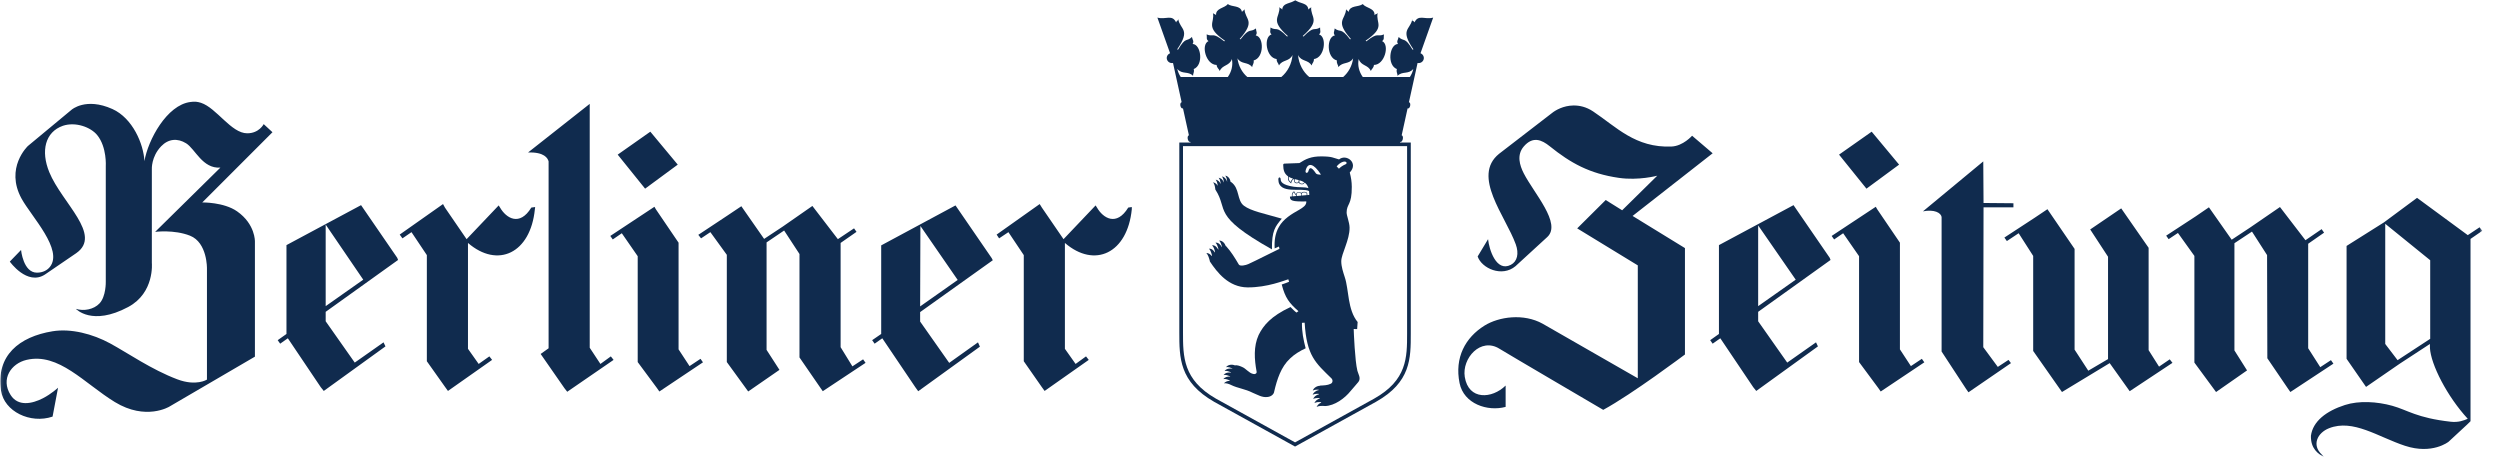 <svg width="916" height="168" viewBox="0 0 916 168" fill="none" xmlns="http://www.w3.org/2000/svg">
<g clip-path="url(#clip0_14165_42855)">
<mask id="mask0_14165_42855" style="mask-type:luminance" maskUnits="userSpaceOnUse" x="0" y="0" width="910" height="168">
<path d="M909.516 0H0.109V167.391H909.516V0Z" fill="white"/>
</mask>
<g mask="url(#mask0_14165_42855)">
<path d="M71.708 37.266C71.071 37.221 70.418 37.288 69.798 37.365C61.117 38.44 54.212 51.337 52.919 59.037C52.611 52.764 48.608 43.276 41.164 39.938C31.408 35.56 26.196 40.236 26.196 40.236L10.221 53.494C10.221 53.494 1.708 61.485 7.911 72.791C11.524 79.374 23.321 91.544 18.259 97.826C17.395 98.895 15.861 99.903 13.538 99.903C8.499 99.903 7.713 91.592 7.713 91.592L3.593 95.848C3.593 95.848 9.932 104.805 16.452 100.597L27.905 92.779C37.613 86.049 22.691 74.397 18.061 63.094C14.87 55.312 16.534 48.351 23.084 46.073C27.704 44.553 33.26 46.575 35.641 49.535C39.215 53.967 38.757 60.915 38.757 60.915V103.266C38.757 103.266 38.89 108.597 36.447 111.183C34.348 113.404 30.68 114.079 27.808 113.161C27.808 113.161 33.656 119.616 46.996 112.47C56.701 107.269 55.636 96.341 55.636 96.341V62.003C55.636 62.003 55.363 57.437 59.05 53.593C61.711 50.825 65.055 50.566 68.193 52.505C71.533 54.572 74.181 61.875 80.75 61.411L56.841 84.961C56.841 84.961 63.768 84.052 69.6 86.347C76.029 88.875 75.828 98.418 75.828 98.418V139.088C75.828 139.088 71.923 141.61 64.977 138.989C55.531 135.431 46.805 129.328 40.362 125.827C33.919 122.329 25.998 120.278 19.263 121.376C7.069 123.366 -1.55 130.25 0.376 143.146C1.53 150.734 11.082 155.419 19.263 152.644L21.271 142.055C21.271 142.055 18.844 144.324 15.744 145.914C11.767 147.956 6.631 149.044 3.888 144.727C0.142 138.829 4.122 133.181 9.714 131.863C21.501 129.088 30.91 140.484 42.064 147.3C53.452 154.254 62.056 148.984 62.056 148.984L93.402 130.678V88.523C93.402 88.523 93.61 82.155 86.872 77.441C81.991 74.026 74.113 74.177 74.113 74.177L99.832 48.447L96.618 45.477C96.618 45.477 94.955 48.841 90.591 48.841C84.682 48.841 79.392 39.554 73.612 37.66C72.962 37.471 72.342 37.311 71.702 37.263L71.708 37.266ZM216.075 38.059L193.472 55.871C199.447 55.657 200.701 57.981 201.006 59.136V127.613L198.092 129.69L206.832 142.257L207.836 143.543L224.815 131.866L223.811 130.579L219.993 133.351L216.075 127.414V38.059ZM576.476 38.651C572.802 38.696 569.905 40.402 568.641 41.423L549.247 56.364C539.157 64.55 551.623 79.146 555.375 89.515C556.603 92.901 555.942 95.813 553.566 97.035C548.168 99.813 545.592 91.256 545.229 87.633L541.412 93.966C542.886 98.315 550.307 101.698 555.277 97.528L566.93 86.84C572.272 81.87 561.973 70.733 558.29 63.488C556.816 60.585 555.645 56.79 558.29 53.692C561.606 49.817 564.842 51.183 567.836 53.593C575.453 59.721 582.371 63.61 593.154 65.171C600.385 66.218 607.22 64.381 607.22 64.381L594.358 77.047L588.332 73.287L577.884 83.678L600.087 97.234V138.596L565.223 118.608C558.249 114.732 549.186 116.031 543.927 119.299C536.888 123.68 532.889 131.04 534.786 140.375C536.325 147.972 545.039 150.891 551.664 149.083V141.265C546.694 146.158 538.078 146.74 536.692 138.1C535.604 131.293 542.514 123.433 549.451 127.808C551.93 129.366 587.426 150.171 587.426 150.171C598.102 144.372 617.365 129.885 617.365 129.885V90.898L598.181 79.121L627.516 56.163L619.979 49.731C619.979 49.731 616.677 53.513 612.446 53.689C599.199 54.236 592.206 46.476 583.711 40.824C581.158 39.125 578.68 38.62 576.48 38.648L576.476 38.651ZM238.279 48.249L226.323 56.659L236.368 69.126L248.325 60.32L238.279 48.249ZM685.782 48.249L673.827 56.659L683.871 69.126L695.83 60.32L685.782 48.249ZM726.672 59.136L704.567 77.441C708.677 76.628 711.272 77.946 711.402 79.617V128.797L720.343 142.452L721.245 143.738L736.817 133.05L735.915 131.863L731.996 134.435L726.672 127.213L726.769 75.956H737.719V74.471L726.769 74.372L726.672 59.136ZM885.605 72.493L873.45 81.499L859.785 90.107V131.469L866.917 141.761L879.272 133.252L890.324 126.029V127.414C890.617 133.549 896.704 145.348 904.185 153.438C902.776 154.056 900.758 154.843 897.959 154.526C885.474 153.125 882.178 150.254 876.561 148.689C870.944 147.121 864.313 146.737 859.18 148.392C852.331 150.599 847.426 154.363 846.723 159.672C846.607 164.367 849.346 166.312 851.448 167.391C851.285 167.151 851.034 166.866 850.746 166.601C846.882 163.013 849.155 158.558 853.359 156.904C862.212 153.422 871.339 160.097 881.183 163.336C891.235 166.645 897.159 161.851 897.159 161.851L903.892 155.617L905.199 154.331V87.537L909.518 84.567L908.514 83.281L904.194 86.152L885.605 72.493ZM162.327 74.769L146.452 85.95L147.456 87.335L150.77 85.06L156.397 93.47V132.358L163.129 141.857L164.133 143.243L180.307 131.863L179.303 130.576L175.384 133.347L171.466 127.805V89.016C182.37 98.424 194.384 92.808 195.98 76.647L196.081 75.857L194.674 76.055C190.395 83.073 185.457 79.95 183.221 76.055L182.717 75.265L170.962 87.633L163.025 76.055L162.327 74.769ZM380.94 74.769L365.166 85.95L366.069 87.335L369.484 85.06L375.111 93.47V132.358L381.742 141.857L382.746 143.243L398.92 131.863L397.916 130.576L394.099 133.347L390.18 127.805V89.016C401.084 98.424 413.099 92.808 414.694 76.647V75.857L413.388 76.055C409.109 83.073 404.17 79.95 401.935 76.055L401.432 75.265L389.677 87.633L381.739 76.055L380.94 74.769ZM132.289 75.165L104.962 89.809V122.365L101.749 124.64L102.652 125.926L105.466 123.948L117.523 141.86L118.628 143.246L141.231 126.918L140.529 125.434L129.979 132.855L119.329 117.715V114.252L145.851 95.253L145.549 94.463L132.289 75.165ZM657.149 75.165L629.822 89.809V122.365L626.609 124.64L627.511 125.926L630.324 123.948L642.381 141.86L643.488 143.246L666.09 126.918L665.388 125.434L654.838 132.855L644.19 117.715V114.252L670.712 95.253L670.41 94.463L657.144 75.165H657.149ZM350.097 75.265L322.87 89.909V122.365L319.556 124.64L320.46 125.926L323.273 123.948L335.431 141.959L336.435 143.345L359.039 127.018L358.336 125.434L347.787 132.954L337.137 117.814V114.351L363.759 95.352L363.356 94.562L350.097 75.265ZM297.654 75.463L286.706 83.083L279.973 87.534L272.036 76.154L271.633 75.559L266.61 78.922L255.859 86.046L256.863 87.333L260.278 85.057L266.305 93.368V132.653L274.142 143.437L285.594 135.52L280.873 128.198V88.814L287.303 84.459L292.931 93.067V130.967L300.566 142.049L301.469 143.335L317.142 132.944L316.239 131.658L312.321 134.231L308 127.206V89.009L313.825 84.951L312.922 83.665L306.996 87.624L297.651 75.453L297.654 75.463ZM239.786 75.761L223.613 86.449L224.516 87.736L227.83 85.46L233.655 93.87V132.659L240.689 142.158L241.593 143.444L257.569 132.756L256.665 131.469L252.646 134.141L248.627 128.006V88.92L240.29 76.65L239.786 75.761ZM687.288 75.761L671.116 86.449L672.019 87.736L675.334 85.46L681.16 93.87V132.659L688.195 142.158L689.097 143.444L705.074 132.756L704.167 131.469L700.15 134.141L696.132 128.006V88.92L687.795 76.65L687.288 75.761ZM835.373 75.86L824.423 83.38L817.69 87.832L809.353 75.956L804.434 79.319L793.684 86.344L794.586 87.63L797.999 85.355L804.025 93.765V132.851L811.962 143.636L823.317 135.719L818.695 128.397V89.112L825.125 84.856L830.654 93.464L830.752 131.264L838.289 142.347L839.191 143.633L854.963 133.242L854.061 131.955L850.141 134.528L845.719 127.6V89.304L851.545 85.246L850.643 83.959L844.719 88.017L835.373 75.847V75.86ZM777.205 76.353L765.85 84.071L772.383 94.065V131.568L765.148 135.824L760.127 128.106V91.195L750.181 76.65L745.461 79.815L734.409 87.038L735.316 88.324L739.635 85.454L744.959 93.765V128.595L755.509 143.636L772.988 133.047L780.32 143.338L795.995 132.948L794.99 131.661L791.071 134.333L787.253 128.298V90.795L777.21 76.346L777.205 76.353ZM873.952 81.995L890.426 95.352V124.147L878.472 131.965L873.952 126.029V81.995ZM119.329 82.289L133.092 102.475L119.329 112.172V82.289ZM644.19 82.587L657.953 102.475L644.19 112.172V82.587ZM337.237 82.785L350.9 102.575L337.137 112.271L337.237 82.785Z" fill="#102B4E"/>
<path d="M517.373 7.456C517.41 7.318 517.442 7.187 517.47 7.043C517.303 7.241 517.303 7.363 517.373 7.456Z" fill="#102B4E"/>
<path d="M520.47 19.514L525.119 6.441C522.12 7.331 519.707 5.11 518.261 8.218C518.154 7.734 517.54 7.674 517.378 7.453C516.499 10.928 512.956 10.941 517.88 18.081L517.564 18.215C514.653 13.239 514.383 15.46 512.467 13.549C512.221 14.704 511.607 15.127 512.221 16.106C509.082 16.24 508.111 23.86 511.812 25.303C511.5 26.526 512.081 26.836 512.058 27.793C513.839 25.927 516.076 27.393 517.833 25.236C517.615 26.331 517.159 27.316 516.568 28.215H499.323C497.969 26.311 497.351 23.985 497.825 21.617C498.686 24.238 501.299 23.662 502.271 26.017C502.61 25.127 503.261 25.041 503.419 23.796C507.39 23.751 509.264 16.308 506.399 15.066C507.325 14.378 506.892 13.754 507.074 12.599C504.591 13.709 505.135 11.533 500.62 15.152L500.373 14.909C507.864 9.798 503.982 8.643 504.772 4.755C504.414 5.331 504.005 4.998 503.624 5.577C503.805 2.934 500.485 3.021 499.313 1.491C497.779 2.691 494.575 1.824 494.124 4.422C493.878 3.757 493.403 4 493.199 3.357C493.018 7.312 488.958 7.51 494.961 14.266L494.668 14.419C491.172 9.843 491.172 12.087 489.028 10.419C488.935 11.575 488.377 12.064 489.098 12.973C486.006 13.485 485.982 21.172 489.842 22.148C489.679 23.393 490.293 23.636 490.404 24.593C491.939 22.526 494.329 23.726 495.793 21.37C495.412 24.177 494.054 26.564 492.139 28.212H479.705C477.441 26.324 475.869 23.453 475.604 20.148C476.781 22.66 479.305 21.77 480.565 23.991C480.793 23.057 481.426 22.903 481.426 21.636C485.373 21.124 486.299 13.504 483.295 12.615C484.132 11.815 483.634 11.258 483.681 10.083C481.356 11.482 481.626 9.261 477.59 13.392L477.32 13.191C484.113 7.213 480.119 6.525 480.412 2.569C480.142 3.193 479.691 2.902 479.375 3.526C479.24 0.883 475.948 1.372 474.591 -0.007C473.237 1.369 469.945 0.883 469.811 3.526C469.494 2.902 469.043 3.193 468.774 2.569C469.067 6.525 465.073 7.213 471.861 13.191L471.591 13.392C467.555 9.261 467.83 11.482 465.505 10.083C465.551 11.261 465.054 11.815 465.886 12.615C462.889 13.504 463.812 21.124 467.76 21.636C467.76 22.903 468.392 23.057 468.616 23.991C469.88 21.77 472.405 22.66 473.577 20.148C473.321 23.412 471.768 26.305 469.48 28.212H457.012C455.124 26.577 453.776 24.199 453.393 21.37C454.858 23.726 457.249 22.526 458.783 24.593C458.897 23.636 459.504 23.393 459.348 22.148C463.205 21.172 463.182 13.485 460.092 12.973C460.813 12.061 460.251 11.575 460.161 10.419C458.016 12.083 458.016 9.843 454.52 14.419L454.228 14.266C460.228 7.51 456.167 7.312 455.989 3.357C455.787 4 455.313 3.757 455.063 4.422C454.611 1.824 451.407 2.688 449.874 1.491C448.701 3.024 445.384 2.934 445.566 5.577C445.182 5.001 444.776 5.334 444.416 4.755C445.205 8.4 441.326 9.798 448.815 14.909L448.568 15.152C444.055 11.53 444.598 13.709 442.115 12.599C442.297 13.754 441.868 14.375 442.791 15.066C439.926 16.311 441.8 23.751 445.767 23.796C445.926 25.041 446.58 25.127 446.918 26.017C447.889 23.662 450.504 24.241 451.362 21.617C451.833 23.985 451.216 26.311 449.864 28.215H432.622C432.031 27.319 431.573 26.331 431.355 25.236C433.116 27.39 435.348 25.924 437.128 27.793C437.105 26.836 437.693 26.526 437.375 25.303C441.076 23.86 440.104 16.237 436.969 16.106C437.577 15.127 436.969 14.707 436.722 13.549C434.805 15.46 434.535 13.239 431.624 18.215L431.309 18.081C436.43 10.659 432.391 10.947 431.715 7.04C431.602 7.706 431.085 7.53 430.926 8.218C429.483 5.107 427.069 7.328 424.067 6.441L428.717 19.514C427.839 19.86 427.316 20.769 427.55 21.697C427.8 22.682 428.791 23.277 429.792 23.076L432.95 37.441C432.053 37.672 432.505 39.95 433.405 39.726C433.421 39.726 433.434 39.72 433.45 39.717L434.535 44.655C434.535 44.655 434.519 44.655 434.509 44.658L434.535 44.655L435.621 49.589C435.621 49.589 435.617 49.589 435.614 49.589C434.711 49.81 435.231 52.21 436.134 51.989H436.15L436.248 52.434H512.942L513.039 51.989H513.053C513.96 52.21 514.476 49.813 513.574 49.589H513.569L514.653 44.658H514.681C514.681 44.658 514.662 44.658 514.653 44.658L515.736 39.717C515.736 39.717 515.769 39.723 515.783 39.726C516.685 39.947 517.136 37.669 516.238 37.441L519.396 23.076C520.395 23.277 521.39 22.682 521.637 21.697C521.874 20.769 521.348 19.86 520.47 19.514Z" fill="#102B4E"/>
<path d="M474.506 163.617L444.852 147.217C432.099 139.907 432.099 131.088 432.099 121.753V52.213H516.912V122.227C516.917 131.385 516.917 140.038 504.167 147.217L474.506 163.617ZM433.451 53.542V121.75C433.451 130.691 433.451 139.139 445.521 146.058L474.506 162.088L503.498 146.055C515.564 139.261 515.559 130.985 515.559 122.223V53.545L433.451 53.542Z" fill="#102B4E"/>
<path d="M444.454 66.83C444.944 67.271 445.169 68.308 445.269 69.172C445.26 69.287 445.269 69.399 445.334 69.495C450.231 77.006 443.687 78.805 466.04 91.378C465.951 84.424 467.281 82.981 469.648 80.114C463.064 78.203 458.395 77.336 455.777 75.381C453.138 73.403 454.311 69.047 451.131 66.737C451.053 66.679 450.958 66.638 450.861 66.599C450.698 65.29 449.776 64.442 448.918 64.362C449.408 64.922 449.555 65.703 449.642 66.497C449.62 66.497 449.6 66.5 449.578 66.503C449.282 65.424 448.45 64.714 447.7 64.673C448.112 65.098 448.346 65.934 448.418 66.788C448.401 66.794 448.382 66.801 448.366 66.807C448.151 66.116 447.524 65.242 446.504 65.143C446.969 65.62 447.141 66.471 447.251 67.3C447.232 67.309 447.212 67.323 447.193 67.332C446.933 66.628 446.225 65.914 445.422 65.854C445.783 66.145 446.072 67.153 446.166 67.991C446.15 68.004 446.134 68.013 446.117 68.026C445.926 67.627 445.351 66.929 444.454 66.83Z" fill="#102B4E"/>
<path d="M497.328 135.748C496.444 132.192 496.04 121.971 495.993 120.55L497.258 120.573L497.439 117.997C493.673 113.398 494.282 106.201 492.724 101.558C492.12 99.669 491.441 97.714 491.441 95.714C491.441 93.004 494.552 87.915 494.482 83.384C494.459 81.473 493.38 78.987 493.403 77.854C493.427 74.567 495.342 75.278 495.296 68.432C495.272 66.544 495.049 65.143 494.552 63.21C497.914 59.721 493.287 56.234 490.627 58.413C488.484 57.856 488.214 57.302 484.02 57.302C480.43 57.302 478.38 58.259 476.148 59.725V59.747L470.643 59.949C470.373 59.971 470.168 60.102 470.168 60.416C470.192 62.371 470.573 63.639 471.996 64.659C471.81 65.748 471.926 66.305 473.075 67.216C473.191 66.327 473.549 65.927 474.111 65.549C474.158 65.572 474.204 65.572 474.228 65.594C474.158 65.994 474.158 66.417 474.251 66.66C474.474 67.281 475.581 67.303 475.874 66.861C476.143 67.505 476.706 67.527 477.162 67.527C477.636 67.527 477.859 67.194 478.017 66.883C478.287 67.104 478.561 67.351 478.808 67.661C479.091 68.049 479.273 68.487 479.412 68.938C478.12 68.445 475.981 68.733 473.981 68.416C469.764 67.751 469.243 66.573 469.243 65.706C469.22 64.794 468.383 64.752 468.383 65.728C468.406 71.444 477.032 68.618 479.64 70.001C479.696 70.471 479.728 70.945 479.728 71.418C479.482 71.441 479.231 71.463 478.984 71.485V70.954C478.961 70.199 477.185 70.065 476.776 70.711C476.325 70.222 474.93 70.311 474.93 71.089V71.332C474.614 70.932 474.363 70.509 474.163 70.087C473.595 70.442 473.256 70.711 473.349 71.975C473.102 71.998 472.851 72.02 472.628 72.042C472.651 73.508 473.302 73.908 478.626 73.799C478.766 75.265 477.273 76.087 476.167 76.775C473.279 78.398 470.238 80.174 468.588 83.15C467.211 85.505 466.872 88.305 467.035 91.016L468.611 90.328L468.792 91.173C465.951 92.507 460.762 95.218 457.357 96.77C456.522 97.148 454.358 97.682 453.906 96.927C452.35 94.284 451.109 92.283 449.306 90.261C449.26 90.21 449.196 90.187 449.127 90.162C448.744 89.064 447.763 88.031 446.665 88.171C447.162 88.504 447.539 89.627 447.733 90.517C447.714 90.53 447.691 90.542 447.669 90.552C447.223 89.64 446.363 88.786 445.355 88.904C445.888 89.371 446.226 90.427 446.453 91.343C446.421 91.365 446.388 91.391 446.356 91.413C445.781 90.45 445.085 89.762 444.091 89.88C444.738 90.498 445.021 91.509 445.203 92.392C445.17 92.424 445.138 92.453 445.105 92.482C444.689 91.762 443.949 91.026 442.961 91.125C443.552 91.65 443.848 92.693 444.078 93.608C444.033 93.669 443.994 93.727 443.949 93.787C443.506 93.247 442.899 92.671 442.012 92.747C442.652 93.355 442.967 94.495 443.24 95.451C443.247 95.615 443.276 95.772 443.364 95.903C445.934 99.746 450.131 105.257 457.123 105.302C464.365 105.347 470.657 102.726 472.033 102.325L472.326 103.238C471.401 103.637 470.587 103.926 469.62 104.236C470.885 109.126 472.349 111.033 475.753 114.012L475.055 114.524C474.446 114.169 473.409 113.036 472.847 112.502C465.602 115.878 462.897 119.258 461.162 122.746C459.245 126.944 459.606 131.722 460.418 136.141C460.577 136.874 459.765 137.23 459.154 137.009C457.484 136.631 456.561 134.986 454.959 134.388C454.238 134.077 453.289 133.722 452.5 133.853C452.487 133.853 452.477 133.866 452.464 133.87C451.317 133.393 449.92 133.636 449.228 134.519C449.953 134.388 450.944 134.701 451.538 135.044C451.529 135.07 451.516 135.099 451.506 135.124C450.632 134.833 449.267 135.13 448.686 135.918C449.355 135.745 450.369 136.109 451.054 136.459C451.047 136.487 451.038 136.516 451.032 136.545C450.187 136.362 449.069 136.493 448.325 137.383C448.975 137.239 449.998 137.556 450.739 137.94C450.736 137.962 450.733 137.988 450.729 138.011C449.738 137.854 448.783 138.225 448.211 138.894C449.056 138.711 449.982 139.137 450.622 139.431C450.622 139.463 450.622 139.499 450.622 139.531C449.543 139.56 448.864 139.988 448.461 140.449C449.193 140.302 450.284 140.66 451.125 141.076C451.132 141.08 451.138 141.089 451.145 141.092C453.582 142.27 456.243 142.513 458.949 143.893C460.73 144.603 462.445 145.758 464.476 145.447C465.626 145.336 466.774 144.558 466.89 143.361C467.904 139.05 469.327 134.475 472.665 131.364C474.265 129.809 476.343 128.564 478.389 127.61C477.58 124.544 476.971 121.479 477.036 118.278L478.027 118.233C478.747 130.407 482.044 132.964 487.838 138.628C488.428 139.204 488.382 140.296 487.526 140.628C486.396 141.185 485.066 141.204 483.783 141.272C483.718 141.272 483.667 141.31 483.616 141.342C482.342 141.418 481.319 142.196 480.988 143.137C481.346 142.859 482.337 142.693 483.169 142.792C483.169 142.843 483.165 142.888 483.165 142.939C482.128 143.108 481.179 143.899 480.965 144.67C481.379 144.337 482.523 144.219 483.239 144.328C483.244 144.379 483.253 144.43 483.258 144.481C482.295 144.67 481.421 145.374 481.142 146.184C481.588 145.899 482.7 145.774 483.523 145.867C483.537 145.918 483.55 145.969 483.564 146.02C482.565 146.299 481.835 147.019 481.593 147.713C482.225 147.304 483.039 147.291 484.02 147.339C484.043 147.397 484.071 147.458 484.094 147.512C483.16 147.922 482.765 148.401 482.402 149.115C483.058 148.709 484.197 148.677 485.331 148.753C485.378 148.76 485.424 148.782 485.471 148.779C489.037 148.667 492.734 145.934 494.877 143.249C495.779 142.139 496.863 141.028 497.718 139.937C498.778 138.584 497.63 137.006 497.314 135.761L497.328 135.748ZM472.903 66.695C472.293 66.272 472.042 65.495 472.247 64.807C472.586 65.005 473.061 65.251 473.758 65.45C473.377 65.761 473.014 66.205 472.903 66.695ZM475.697 66.695C475.474 67.05 474.637 67.028 474.456 66.541C474.39 66.34 474.39 65.984 474.479 65.652C474.93 65.763 475.404 65.853 475.855 65.984C475.855 66.272 475.79 66.56 475.697 66.695ZM477.12 67.296C476.757 67.296 476.353 67.274 476.125 66.852C476.013 66.631 476.06 66.317 476.125 66.052C476.734 66.227 477.324 66.429 477.841 66.762C477.729 67.028 477.529 67.296 477.12 67.296ZM474.907 71.828L473.577 71.94C473.507 71.319 473.577 70.785 474.074 70.429C474.321 70.874 474.595 71.297 474.907 71.674V71.828ZM476.734 71.674L475.134 71.818V71.118C475.134 70.385 476.711 70.429 476.734 71.118V71.674ZM478.766 71.495L476.939 71.649V71.028C476.939 70.295 478.766 70.34 478.766 71.005V71.495ZM483.299 63.965C482.96 63.965 482.351 63.789 482.169 63.543C480.207 60.589 479.71 61.654 479.417 62.675C479.17 63.587 478.087 63.61 478.403 62.388C479.194 59.389 481.337 59.811 483.997 63.965H483.299ZM489.749 60.986C490.293 60.275 491.13 59.587 492.027 59.296C493.361 58.851 493.901 59.92 492.841 60.275C491.957 60.653 491.213 61.188 490.586 61.808L489.749 60.986Z" fill="#102B4E"/>
</g>
</g>
<defs>
<clipPath id="clip0_14165_42855">
<rect width="916" height="167.391" fill="white"/>
</clipPath>
</defs>
</svg>
